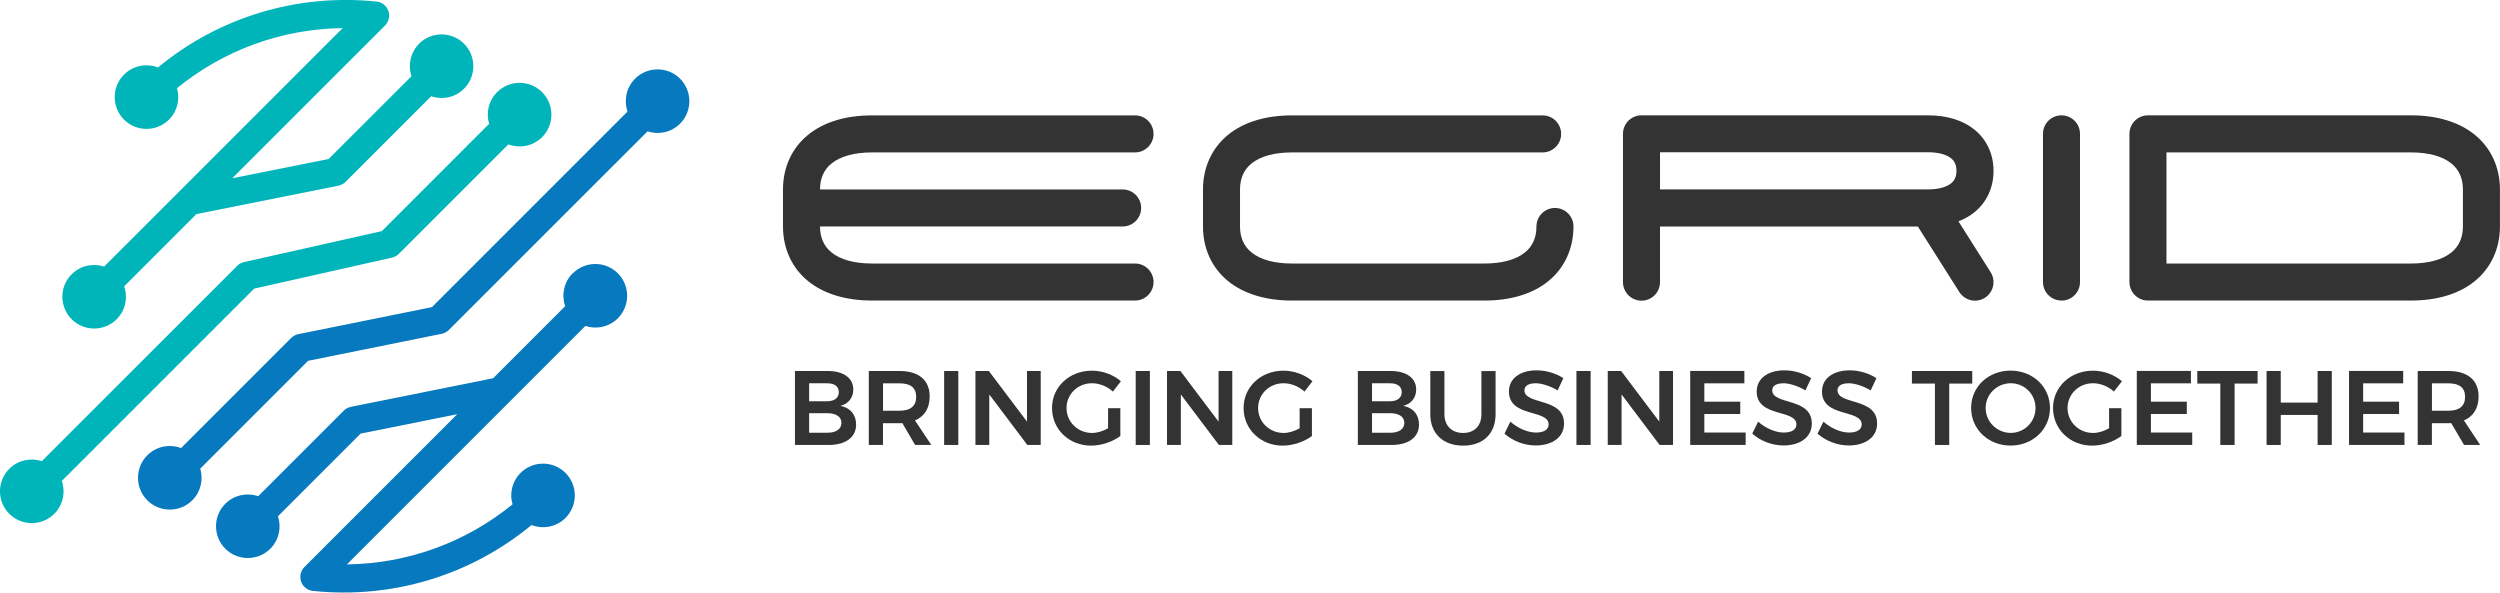 <?xml version="1.0" encoding="UTF-8"?>
<svg xmlns="http://www.w3.org/2000/svg" id="Layer_2" data-name="Layer 2" viewBox="0 0 449.59 106.56">
  <defs>
    <style>
      .cls-1 {
        fill: #00b5b9;
      }

      .cls-2 {
        fill: #333;
      }

      .cls-3 {
        fill: #0779be;
      }
    </style>
  </defs>
  <g id="Layer_1-2" data-name="Layer 1">
    <g>
      <g>
        <path class="cls-2" d="M140.81,40.73v-6.66c0-3.97,1.6-7.46,4.52-9.83,2.81-2.29,6.78-3.49,11.47-3.49h47.32c1.84,0,3.33,1.49,3.33,3.33s-1.49,3.33-3.33,3.33h-47.32c-3.14,0-5.66,.69-7.27,2-1.37,1.11-2.06,2.68-2.06,4.66h54.42c1.84,0,3.33,1.49,3.33,3.33s-1.49,3.33-3.33,3.33h-54.42c0,1.98,.69,3.55,2.06,4.66,1.61,1.31,4.13,2,7.27,2h47.32c1.84,0,3.33,1.49,3.33,3.33s-1.49,3.33-3.33,3.33h-47.32c-4.69,0-8.66-1.21-11.47-3.49-2.92-2.37-4.52-5.86-4.52-9.83Z"></path>
        <path class="cls-2" d="M220.86,50.56c-2.92-2.37-4.52-5.86-4.52-9.83v-6.66c0-3.97,1.6-7.46,4.52-9.83,2.81-2.29,6.78-3.49,11.47-3.49h45.09c1.84,0,3.33,1.49,3.33,3.33s-1.49,3.33-3.33,3.33h-45.09c-3.14,0-5.66,.69-7.27,2-1.37,1.11-2.06,2.68-2.06,4.66v6.66c0,1.98,.69,3.55,2.06,4.66,1.61,1.31,4.12,2,7.27,2h34.65c3.14,0,5.66-.69,7.27-2,1.37-1.11,2.06-2.68,2.06-4.66,0-1.84,1.49-3.33,3.33-3.33s3.33,1.49,3.33,3.33c0,3.97-1.61,7.46-4.52,9.83-2.81,2.29-6.78,3.49-11.47,3.49h-34.65c-4.69,0-8.66-1.21-11.47-3.49h0Z"></path>
        <path class="cls-2" d="M291.87,50.72V24.07c0-1.84,1.49-3.33,3.33-3.33h51.54c3.39,0,6.27,.89,8.35,2.58,2.21,1.79,3.42,4.43,3.42,7.42s-1.22,5.62-3.42,7.42c-.84,.68-1.81,1.23-2.89,1.64l5.79,9.15c.98,1.56,.52,3.61-1.03,4.6-.55,.35-1.17,.52-1.78,.52-1.1,0-2.18-.55-2.82-1.55l-7.46-11.78h-46.37v10c0,1.84-1.49,3.33-3.33,3.33s-3.33-1.49-3.33-3.33Zm6.66-16.66h48.2c1.81,0,3.28-.39,4.15-1.09,.41-.34,.96-.93,.96-2.25s-.55-1.91-.96-2.25c-.86-.7-2.33-1.09-4.15-1.09h-48.2v6.67Z"></path>
        <path class="cls-2" d="M370.73,54.05c-1.84,0-3.33-1.49-3.33-3.33V24.07c0-1.84,1.49-3.33,3.33-3.33s3.33,1.49,3.33,3.33v26.66c0,1.84-1.49,3.33-3.33,3.33Z"></path>
        <path class="cls-2" d="M382.95,50.72V24.07c0-1.84,1.49-3.33,3.33-3.33h47.31c4.69,0,8.66,1.21,11.47,3.5,2.92,2.37,4.52,5.86,4.52,9.83v6.66c0,3.97-1.61,7.46-4.52,9.83-2.81,2.29-6.78,3.49-11.47,3.49h-47.31c-1.84,0-3.33-1.49-3.33-3.33Zm6.66-3.33h43.98c3.14,0,5.66-.69,7.27-2,1.37-1.11,2.06-2.68,2.06-4.66v-6.66c0-1.98-.69-3.55-2.06-4.66-1.61-1.31-4.12-2-7.27-2h-43.98v19.99Z"></path>
      </g>
      <g>
        <path class="cls-2" d="M153.45,70.05c0,1.46-.87,2.58-2.32,2.94,1.77,.32,2.83,1.6,2.83,3.36,0,2.28-1.88,3.67-4.92,3.67h-6.08v-13.3h5.91c2.83,0,4.58,1.27,4.58,3.32Zm-2.6,.46c0-1.01-.8-1.6-2.11-1.58h-3.23v3.23h3.23c1.31,0,2.11-.61,2.11-1.65Zm.47,5.53c0-1.08-.97-1.75-2.58-1.73h-3.23v3.51h3.23c1.61,.02,2.58-.65,2.58-1.79Z"></path>
        <path class="cls-2" d="M164.57,80.02l-2.3-3.93c-.15,.02-.3,.02-.48,.02h-3v3.91h-2.55v-13.3h5.55c3.44,0,5.4,1.65,5.4,4.58,0,2.09-.93,3.59-2.64,4.31l2.93,4.41h-2.91Zm-5.77-6.16h3c1.9,0,2.96-.82,2.96-2.49s-1.06-2.43-2.96-2.43h-3v4.92Z"></path>
        <path class="cls-2" d="M172.34,66.72v13.3h-2.55v-13.3h2.55Z"></path>
        <path class="cls-2" d="M177.83,66.72l6.86,9.1v-9.1h2.47v13.3h-2.41l-6.84-9.08v9.08h-2.49v-13.3h2.41Z"></path>
        <path class="cls-2" d="M199.26,73.41h2.22v5c-1.37,1.03-3.42,1.73-5.26,1.73-3.97,0-7.03-2.95-7.03-6.76s3.12-6.72,7.18-6.72c1.92,0,3.88,.74,5.21,1.9l-1.44,1.86c-1.01-.93-2.41-1.5-3.76-1.5-2.56,0-4.58,1.96-4.58,4.46s2.03,4.48,4.6,4.48c.91,0,1.96-.32,2.87-.84v-3.61Z"></path>
        <path class="cls-2" d="M206.79,66.72v13.3h-2.55v-13.3h2.55Z"></path>
        <path class="cls-2" d="M212.28,66.72l6.86,9.1v-9.1h2.47v13.3h-2.41l-6.84-9.08v9.08h-2.49v-13.3h2.41Z"></path>
        <path class="cls-2" d="M233.71,73.41h2.22v5c-1.37,1.03-3.42,1.73-5.26,1.73-3.97,0-7.03-2.95-7.03-6.76s3.12-6.72,7.18-6.72c1.92,0,3.88,.74,5.21,1.9l-1.44,1.86c-1.01-.93-2.41-1.5-3.76-1.5-2.56,0-4.58,1.96-4.58,4.46s2.03,4.48,4.6,4.48c.91,0,1.96-.32,2.87-.84v-3.61Z"></path>
        <path class="cls-2" d="M254.68,70.05c0,1.46-.87,2.58-2.32,2.94,1.77,.32,2.83,1.6,2.83,3.36,0,2.28-1.88,3.67-4.92,3.67h-6.08v-13.3h5.91c2.83,0,4.58,1.27,4.58,3.32Zm-2.6,.46c0-1.01-.8-1.6-2.11-1.58h-3.23v3.23h3.23c1.31,0,2.11-.61,2.11-1.65Zm.47,5.53c0-1.08-.97-1.75-2.58-1.73h-3.23v3.51h3.23c1.61,.02,2.58-.65,2.58-1.79Z"></path>
        <path class="cls-2" d="M263.12,77.86c2.01,0,3.29-1.25,3.29-3.38v-7.75h2.55v7.75c0,3.5-2.22,5.66-5.83,5.66s-5.91-2.17-5.91-5.66v-7.75h2.54v7.75c0,2.11,1.35,3.38,3.36,3.38Z"></path>
        <path class="cls-2" d="M276.13,68.93c-1.2,0-1.98,.44-1.98,1.25,0,2.7,7.14,1.24,7.12,6,0,2.49-2.17,3.93-5.09,3.93-2.13,0-4.2-.85-5.62-2.13l1.06-2.15c1.37,1.22,3.17,1.96,4.6,1.96s2.28-.53,2.28-1.46c0-2.77-7.14-1.2-7.14-5.93,0-2.32,2-3.8,4.98-3.8,1.77,0,3.53,.57,4.81,1.41l-1.03,2.2c-1.42-.85-2.96-1.29-3.99-1.29Z"></path>
        <path class="cls-2" d="M286.05,66.72v13.3h-2.55v-13.3h2.55Z"></path>
        <path class="cls-2" d="M291.54,66.72l6.86,9.1v-9.1h2.47v13.3h-2.41l-6.84-9.08v9.08h-2.49v-13.3h2.41Z"></path>
        <path class="cls-2" d="M313.7,66.72v2.22h-7.2v3.29h6.46v2.22h-6.46v3.34h7.43v2.22h-9.97v-13.3h9.75Z"></path>
        <path class="cls-2" d="M320.69,68.93c-1.2,0-1.98,.44-1.98,1.25,0,2.7,7.14,1.24,7.12,6,0,2.49-2.17,3.93-5.09,3.93-2.13,0-4.2-.85-5.62-2.13l1.06-2.15c1.37,1.22,3.17,1.96,4.6,1.96s2.28-.53,2.28-1.46c0-2.77-7.14-1.2-7.14-5.93,0-2.32,2-3.8,4.98-3.8,1.77,0,3.53,.57,4.81,1.41l-1.03,2.2c-1.42-.85-2.96-1.29-3.99-1.29Z"></path>
        <path class="cls-2" d="M332.43,68.93c-1.2,0-1.98,.44-1.98,1.25,0,2.7,7.14,1.24,7.12,6,0,2.49-2.17,3.93-5.09,3.93-2.13,0-4.2-.85-5.62-2.13l1.06-2.15c1.37,1.22,3.17,1.96,4.6,1.96s2.28-.53,2.28-1.46c0-2.77-7.14-1.2-7.14-5.93,0-2.32,2-3.8,4.98-3.8,1.77,0,3.53,.57,4.81,1.41l-1.03,2.2c-1.42-.85-2.96-1.29-3.99-1.29Z"></path>
        <path class="cls-2" d="M354.68,66.72v2.26h-4.14v11.04h-2.57v-11.04h-4.14v-2.26h10.85Z"></path>
        <path class="cls-2" d="M368.66,73.37c0,3.82-3.08,6.76-7.09,6.76s-7.09-2.95-7.09-6.76,3.08-6.72,7.09-6.72,7.09,2.91,7.09,6.72Zm-11.57,0c0,2.51,2.07,4.48,4.52,4.48s4.45-1.98,4.45-4.48-2.01-4.45-4.45-4.45-4.52,1.94-4.52,4.45Z"></path>
        <path class="cls-2" d="M379.28,73.41h2.22v5c-1.37,1.03-3.42,1.73-5.26,1.73-3.97,0-7.03-2.95-7.03-6.76s3.12-6.72,7.18-6.72c1.92,0,3.88,.74,5.21,1.9l-1.44,1.86c-1.01-.93-2.41-1.5-3.76-1.5-2.56,0-4.58,1.96-4.58,4.46s2.03,4.48,4.6,4.48c.91,0,1.96-.32,2.87-.84v-3.61Z"></path>
        <path class="cls-2" d="M394.01,66.72v2.22h-7.2v3.29h6.46v2.22h-6.46v3.34h7.43v2.22h-9.97v-13.3h9.75Z"></path>
        <path class="cls-2" d="M406,66.72v2.26h-4.14v11.04h-2.57v-11.04h-4.14v-2.26h10.85Z"></path>
        <path class="cls-2" d="M410.16,66.72v5.68h6.63v-5.68h2.55v13.3h-2.55v-5.4h-6.63v5.4h-2.55v-13.3h2.55Z"></path>
        <path class="cls-2" d="M432.18,66.72v2.22h-7.2v3.29h6.46v2.22h-6.46v3.34h7.43v2.22h-9.97v-13.3h9.75Z"></path>
        <path class="cls-2" d="M443.12,80.02l-2.3-3.93c-.15,.02-.3,.02-.48,.02h-3v3.91h-2.55v-13.3h5.55c3.44,0,5.4,1.65,5.4,4.58,0,2.09-.93,3.59-2.64,4.31l2.93,4.41h-2.91Zm-5.77-6.16h3c1.9,0,2.96-.82,2.96-2.49s-1.06-2.43-2.96-2.43h-3v4.92Z"></path>
      </g>
      <g>
        <path class="cls-1" d="M75.37,7.87c-1.58,1.58-2.03,3.86-1.38,5.84l-14.87,14.87-17.35,3.47L69.24,4.59c.69-.69,.92-1.72,.6-2.64-.33-.92-1.15-1.57-2.12-1.67-14.31-1.48-28.36,2.81-39.31,11.85-2.05-.79-4.46-.36-6.11,1.29-2.23,2.23-2.23,5.86,0,8.09,2.23,2.23,5.86,2.23,8.09,0,1.53-1.53,2.01-3.71,1.44-5.65,8.44-6.88,18.9-10.68,29.79-10.8L18.73,47.94c-1.99-.65-4.26-.2-5.84,1.38-2.23,2.23-2.23,5.86,0,8.09s5.86,2.23,8.09,0c1.6-1.6,2.04-3.91,1.35-5.92l12.99-12.99,25.54-5.11c.49-.1,.94-.34,1.29-.69l15.39-15.39c2,.69,4.32,.24,5.91-1.36,2.23-2.23,2.23-5.86,0-8.09-2.23-2.23-5.86-2.23-8.09,0Z"></path>
        <path class="cls-1" d="M89.39,16.58c-1.54,1.54-2.01,3.74-1.43,5.69l-19.29,19.29-24.78,5.57c-.47,.11-.9,.34-1.23,.68L7.52,82.93c-1.99-.66-4.27-.2-5.85,1.38-2.23,2.23-2.23,5.86,0,8.09,2.23,2.23,5.86,2.23,8.09,0,1.6-1.6,2.04-3.91,1.36-5.91L45.71,51.9l24.78-5.57c.47-.11,.9-.34,1.24-.68l19.69-19.69c2.04,.77,4.43,.34,6.07-1.3,2.23-2.23,2.23-5.86,0-8.09s-5.86-2.23-8.09,0Z"></path>
      </g>
      <g>
        <path class="cls-3" d="M102.99,49.14c-1.6,1.6-2.04,3.91-1.35,5.92l-12.96,12.96-25.57,5.14c-.49,.1-.94,.34-1.29,.69l-15.39,15.39c-2-.69-4.32-.24-5.91,1.35-2.23,2.23-2.23,5.86,0,8.09,2.23,2.23,5.86,2.23,8.09,0,1.58-1.58,2.03-3.86,1.38-5.84l14.87-14.87,17.36-3.48-27.47,27.47c-.69,.69-.92,1.72-.6,2.64,.33,.92,1.15,1.57,2.13,1.67,14.31,1.48,28.36-2.81,39.31-11.85,2.05,.79,4.46,.37,6.11-1.28,2.23-2.23,2.23-5.86,0-8.09s-5.86-2.23-8.09,0c-1.53,1.53-2.01,3.71-1.44,5.65-8.44,6.88-18.9,10.67-29.78,10.8l42.88-42.88c1.99,.65,4.26,.2,5.84-1.38,2.23-2.23,2.23-5.86,0-8.09s-5.86-2.23-8.09,0Z"></path>
        <path class="cls-3" d="M114.21,14.15c-1.6,1.6-2.04,3.91-1.36,5.91l-35.17,35.17-24.03,4.86c-.49,.1-.94,.34-1.29,.69l-19.8,19.8c-2.04-.77-4.43-.34-6.07,1.3-2.23,2.23-2.23,5.86,0,8.09,2.23,2.23,5.86,2.23,8.09,0,1.54-1.54,2.01-3.74,1.43-5.69l19.39-19.39,24.03-4.86c.49-.1,.94-.34,1.29-.69L116.45,23.62c1.99,.66,4.27,.2,5.85-1.38,2.23-2.23,2.23-5.86,0-8.09-2.23-2.23-5.86-2.23-8.09,0Z"></path>
      </g>
    </g>
  </g>
</svg>
